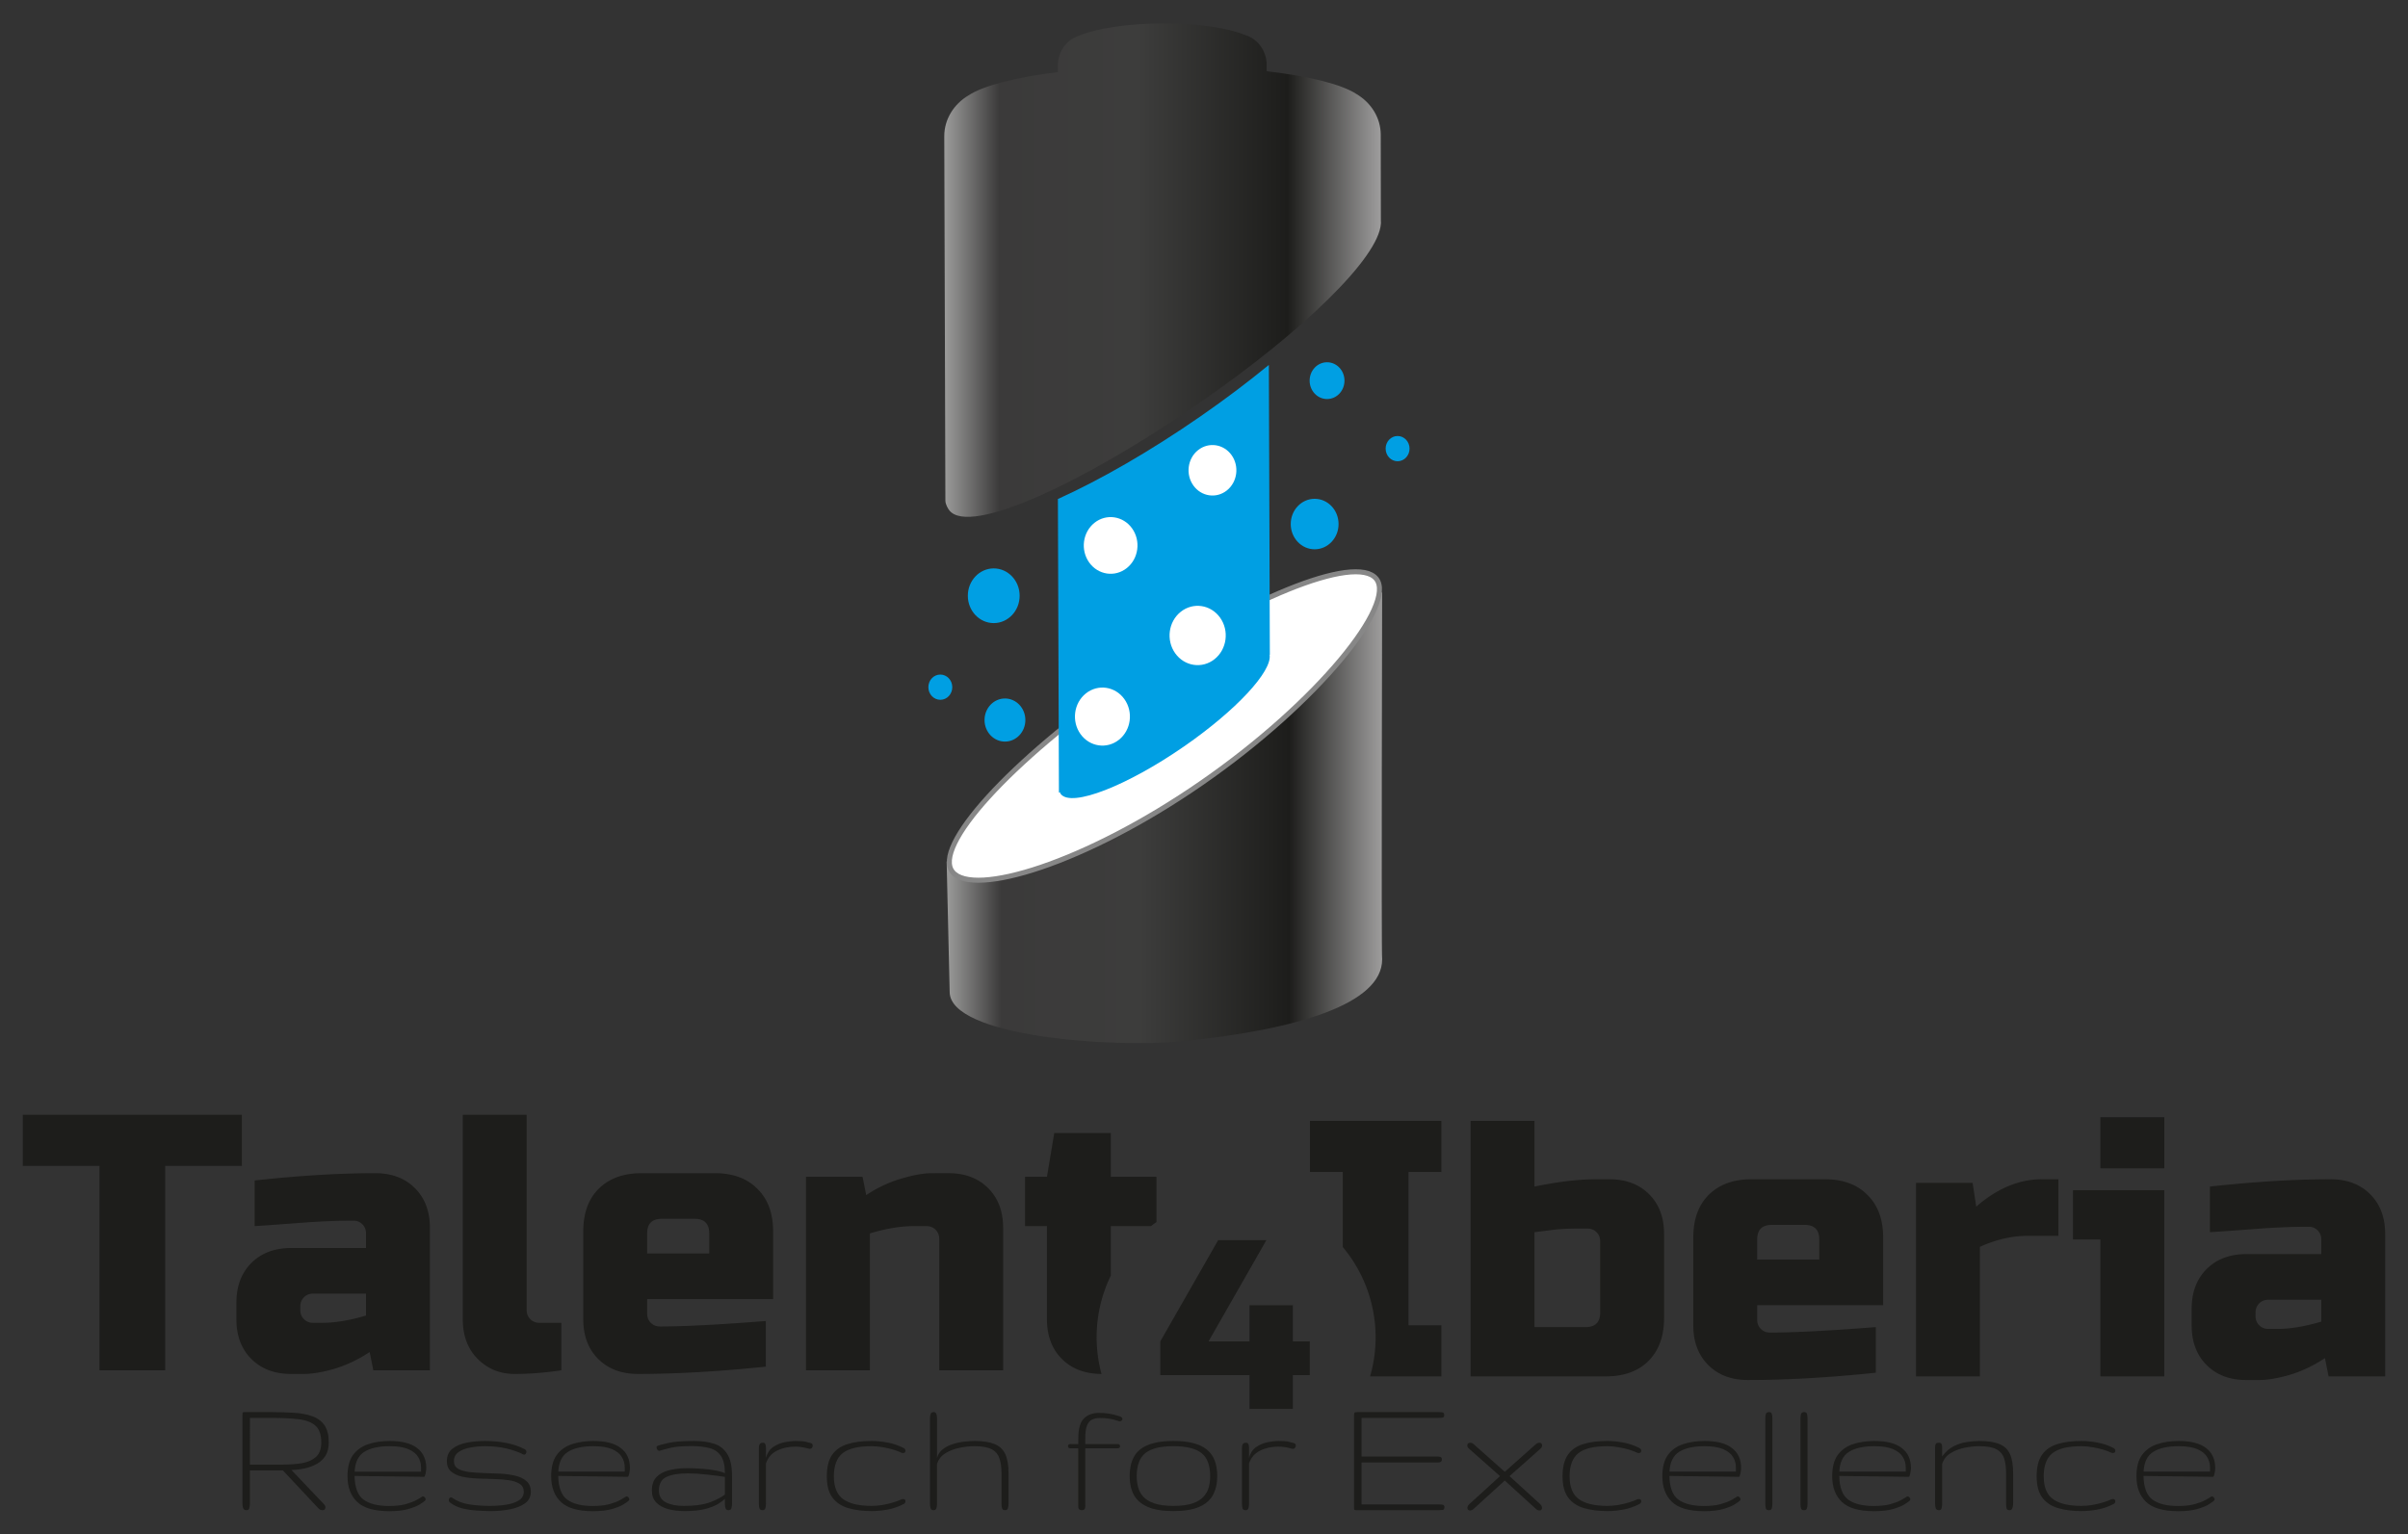 <?xml version="1.0" encoding="UTF-8" standalone="no"?>
<svg
   xmlns:dc="http://purl.org/dc/elements/1.1/"
   xmlns:cc="http://creativecommons.org/ns#"
   xmlns:rdf="http://www.w3.org/1999/02/22-rdf-syntax-ns#"
   xmlns:svg="http://www.w3.org/2000/svg"
   xmlns="http://www.w3.org/2000/svg"
   xmlns:sodipodi="http://sodipodi.sourceforge.net/DTD/sodipodi-0.dtd"
   xmlns:inkscape="http://www.inkscape.org/namespaces/inkscape"
   version="1.1"
   id="svg2"
   xml:space="preserve"
   width="633.147"
   height="403.438"
   viewBox="0 0 633.147 403.438"
   sodipodi:docname="Talent4iberia_h.svg"
   inkscape:version="1.0.2-2 (e86c870879, 2021-01-15)"><rect x="0" y="0" width="633.147" height="403.438" fill="#333333" stroke="none"/><defs
     id="defs6"><clipPath
       clipPathUnits="userSpaceOnUse"
       id="clipPath18"><path
         d="M 0,313.89 H 595.276 V 0 H 0 Z"
         id="path16" /></clipPath><clipPath
       clipPathUnits="userSpaceOnUse"
       id="clipPath72"><path
         d="M 106.26,98.512 C 100.221,98.489 69.645,84.131 55.274,77.22 v 0 c 0,0 0.738,-31.669 0.738,-31.762 v 0 C 56.05,34.602 95.456,31.703 112.943,33.473 v 0 c 27.665,2.801 48.42,9.065 48.382,19.92 v 0 c 0,0.01 0,0.021 0,0.031 v 0 c -0.223,1.451 0,89.455 0,89.455 v 0 C 142.503,124.674 111.978,98.535 106.26,98.512"
         id="path70" /></clipPath><linearGradient
       x1="0"
       y1="0"
       x2="1"
       y2="0"
       gradientUnits="userSpaceOnUse"
       gradientTransform="matrix(106.05,0,0,-106.05,55.275,87.935)"
       spreadMethod="pad"
       id="linearGradient88"><stop
         style="stop-opacity:1;stop-color:#9b9b9a"
         offset="0"
         id="stop78" /><stop
         style="stop-opacity:1;stop-color:#3b3a3a"
         offset="0.125"
         id="stop80" /><stop
         style="stop-opacity:1;stop-color:#3d3d3c"
         offset="0.443"
         id="stop82" /><stop
         style="stop-opacity:1;stop-color:#1d1d1b"
         offset="0.787"
         id="stop84" /><stop
         style="stop-opacity:1;stop-color:#9d9c9c"
         offset="1"
         id="stop86" /></linearGradient><clipPath
       clipPathUnits="userSpaceOnUse"
       id="clipPath98"><path
         d="M 0,313.89 H 595.276 V 0 H 0 Z"
         id="path96" /></clipPath><clipPath
       clipPathUnits="userSpaceOnUse"
       id="clipPath114"><path
         d="M 107.743,281.356 C 99.158,281.322 91.677,280.137 87.596,278.4 v 0 c -3.028,-0.916 -5.252,-3.834 -5.241,-7.324 v 0 l 0.006,-1.551 c -10.293,-1.294 -18.166,-3.308 -21.775,-5.692 v 0 c -3.551,-2.127 -5.906,-5.794 -5.89,-9.975 v 0 l 0.271,-88.71 c 0.003,-0.944 0.657,-2.021 0.994,-2.432 v 0 c 5.012,-6.105 32.619,6.643 61.103,26.374 v 0 c 25.002,17.32 43.388,35.152 43.956,43.484 v 0 c 0.039,0.424 0,0 -0.003,0.741 v 0 l -0.034,20.957 c -0.015,4.181 -2.395,7.83 -5.961,9.929 v 0 c -3.626,2.356 -11.513,4.309 -21.814,5.522 v 0 l -0.005,1.55 c -0.012,3.491 -2.258,6.392 -5.292,7.284 v 0 c -4.034,1.68 -11.368,2.8 -19.797,2.8 v 0 c -0.124,0 -0.247,0 -0.371,-0.001"
         id="path112" /></clipPath><linearGradient
       x1="0"
       y1="0"
       x2="1"
       y2="0"
       gradientUnits="userSpaceOnUse"
       gradientTransform="matrix(106.342,0,0,-106.342,54.695,221.268)"
       spreadMethod="pad"
       id="linearGradient130"><stop
         style="stop-opacity:1;stop-color:#9b9b9a"
         offset="0"
         id="stop120" /><stop
         style="stop-opacity:1;stop-color:#3b3a3a"
         offset="0.125"
         id="stop122" /><stop
         style="stop-opacity:1;stop-color:#3d3d3c"
         offset="0.443"
         id="stop124" /><stop
         style="stop-opacity:1;stop-color:#1d1d1b"
         offset="0.787"
         id="stop126" /><stop
         style="stop-opacity:1;stop-color:#9d9c9c"
         offset="1"
         id="stop128" /></linearGradient><clipPath
       clipPathUnits="userSpaceOnUse"
       id="clipPath140"><path
         d="M 0,313.89 H 595.276 V 0 H 0 Z"
         id="path138" /></clipPath></defs><sodipodi:namedview
     pagecolor="#ffffff"
     bordercolor="#666666"
     borderopacity="1"
     objecttolerance="10"
     gridtolerance="10"
     guidetolerance="10"
     inkscape:pageopacity="0"
     inkscape:pageshadow="2"
     inkscape:window-width="1920"
     inkscape:window-height="991"
     id="namedview4"
     showgrid="false"
     inkscape:zoom="0.6406692"
     inkscape:cx="288.18098"
     inkscape:cy="141.9249"
     inkscape:window-x="-9"
     inkscape:window-y="-9"
     inkscape:window-maximized="1"
     inkscape:current-layer="layer1"
     inkscape:document-rotation="0"
     showguides="true"
     inkscape:guide-bbox="true"
     lock-margins="true"
     fit-margin-top="6"
     fit-margin-left="6"
     fit-margin-right="6"
     fit-margin-bottom="6"><sodipodi:guide
       position="304.078,519.899"
       orientation="1,0"
       id="guide1314" /><sodipodi:guide
       position="898.769,199.921"
       orientation="0,-1"
       id="guide1316" /></sodipodi:namedview><g
     inkscape:groupmode="layer"
     id="layer9"
     inkscape:label="Bateria"
     transform="translate(-79.895,-4.078)"><g
       inkscape:groupmode="layer"
       id="layer3"
       inkscape:label="BateriaCatodos"
       style="display:inline" /><g
       inkscape:groupmode="layer"
       id="layer2"
       inkscape:label="BateriaNucleo"
       style="display:inline"
       transform="matrix(1.333,0,0,-1.333,0,418.52)"><g
         id="g1310"
         transform="matrix(0.81,0,0,0.81,201.89,78.381)"><g
           id="g1214"
           style="display:inline"><g
             id="g1195"><g
               id="g66"><g
                 id="g68"
                 clip-path="url(#clipPath72)"><g
                   id="g74"><g
                     id="g76"><path
                       d="M 106.26,98.512 C 100.221,98.489 69.645,84.131 55.274,77.22 v 0 c 0,0 0.738,-31.669 0.738,-31.762 v 0 C 56.05,34.602 95.456,31.703 112.943,33.473 v 0 c 27.665,2.801 48.42,9.065 48.382,19.92 v 0 c 0,0.01 0,0.021 0,0.031 v 0 c -0.223,1.451 0,89.455 0,89.455 v 0 C 142.503,124.674 111.978,98.535 106.26,98.512"
                       style="fill:url(#linearGradient88);stroke:none"
                       id="path90" /></g></g></g></g><g
               id="g92"><g
                 id="g94"
                 clip-path="url(#clipPath98)"><g
                   id="g100"
                   transform="translate(56.729,74.664)"><path
                     d="M 0,0 C 5.012,-6.105 32.175,1.984 60.659,21.715 89.142,41.447 108.16,65.347 103.148,71.452 98.136,77.558 70.983,66.512 42.5,46.781 14.016,27.05 -5.012,6.105 0,0"
                     style="fill:#ffffff;fill-opacity:1;fill-rule:nonzero;stroke:none"
                     id="path102" /></g><g
                   id="g104"
                   transform="translate(56.729,74.664)"><path
                     d="M 0,0 C 5.012,-6.105 32.175,1.984 60.659,21.715 89.142,41.447 108.16,65.347 103.148,71.452 98.136,77.558 70.983,66.512 42.5,46.781 14.016,27.05 -5.012,6.105 0,0 Z"
                     style="fill:none;stroke:#878787;stroke-width:1.225;stroke-linecap:butt;stroke-linejoin:miter;stroke-miterlimit:10;stroke-dasharray:none;stroke-opacity:1"
                     id="path106" /></g></g></g></g><g
             id="g108"><g
               id="g110"
               clip-path="url(#clipPath114)"><g
                 id="g116"><g
                   id="g118"><path
                     d="M 107.743,281.356 C 99.158,281.322 91.677,280.137 87.596,278.4 v 0 c -3.028,-0.916 -5.252,-3.834 -5.241,-7.324 v 0 l 0.006,-1.551 c -10.293,-1.294 -18.166,-3.308 -21.775,-5.692 v 0 c -3.551,-2.127 -5.906,-5.794 -5.89,-9.975 v 0 l 0.271,-88.71 c 0.003,-0.944 0.657,-2.021 0.994,-2.432 v 0 c 5.012,-6.105 32.619,6.643 61.103,26.374 v 0 c 25.002,17.32 43.388,35.152 43.956,43.484 v 0 c 0.039,0.424 0,0 -0.003,0.741 v 0 l -0.034,20.957 c -0.015,4.181 -2.395,7.83 -5.961,9.929 v 0 c -3.626,2.356 -11.513,4.309 -21.814,5.522 v 0 l -0.005,1.55 c -0.012,3.491 -2.258,6.392 -5.292,7.284 v 0 c -4.034,1.68 -11.368,2.8 -19.797,2.8 v 0 c -0.124,0 -0.247,0 -0.371,-0.001"
                     style="fill:url(#linearGradient130);stroke:none"
                     id="path132" /></g></g></g></g></g><g
           id="g1238"><g
             id="g142"
             transform="translate(117.076,185.644)"><path
               d="m 0,0 c -12.395,-8.586 -24.533,-15.522 -34.709,-20.121 l 0.25,-71.531 0.216,0.14 c 0.072,-0.181 0.145,-0.362 0.268,-0.512 2.639,-3.216 16.068,1.999 29.995,11.646 12.747,8.83 21.462,18.296 20.829,22.305 l 0.056,0.036 -0.058,16.423 h 0.005 L 16.663,12.537 C 11.62,8.405 6.029,4.177 0,0"
               style="fill:#009fe3;fill-opacity:1;fill-rule:nonzero;stroke:none"
               id="path144" /></g><g
             id="g146"
             transform="translate(168,177.808)"><path
               d="m 0,0 c 0.006,-1.698 -1.293,-3.08 -2.901,-3.086 -1.608,-0.006 -2.916,1.365 -2.922,3.063 -0.006,1.698 1.292,3.08 2.901,3.086 C -1.314,3.069 -0.006,1.698 0,0"
               style="fill:#009fe3;fill-opacity:1;fill-rule:nonzero;stroke:none"
               id="path148" /></g><g
             id="g150"
             transform="translate(56.646,119.701)"><path
               d="m 0,0 c 0.006,-1.698 -1.293,-3.08 -2.901,-3.086 -1.608,-0.006 -2.916,1.365 -2.922,3.063 -0.006,1.698 1.292,3.08 2.901,3.086 C -1.314,3.069 -0.006,1.698 0,0"
               style="fill:#009fe3;fill-opacity:1;fill-rule:nonzero;stroke:none"
               id="path152" /></g><g
             id="g154"
             transform="translate(144.913,153.276)"><path
               d="m 0,0 c -3.216,-0.013 -5.833,2.73 -5.845,6.126 -0.012,3.396 2.586,6.159 5.802,6.172 C 3.173,12.31 5.79,9.568 5.802,6.172 5.814,2.776 3.216,0.013 0,0"
               style="fill:#009fe3;fill-opacity:1;fill-rule:nonzero;stroke:none"
               id="path156" /></g><g
             id="g158"
             transform="translate(152.154,194.371)"><path
               d="m 0,0 c 0.009,-2.474 -1.884,-4.487 -4.227,-4.496 -2.343,-0.009 -4.25,1.989 -4.258,4.463 -0.009,2.474 1.884,4.487 4.227,4.496 C -1.915,4.472 -0.009,2.474 0,0"
               style="fill:#009fe3;fill-opacity:1;fill-rule:nonzero;stroke:none"
               id="path160" /></g><g
             id="g162"
             transform="translate(60.435,141.934)"><path
               d="M 0,0 C -0.013,3.678 2.801,6.671 6.284,6.685 9.768,6.698 12.602,3.727 12.615,0.049 12.628,-3.629 9.814,-6.622 6.331,-6.635 2.847,-6.649 0.013,-3.678 0,0"
               style="fill:#009fe3;fill-opacity:1;fill-rule:nonzero;stroke:none"
               id="path164" /></g><g
             id="g166"
             transform="translate(64.502,111.666)"><path
               d="M 0,0 C -0.01,2.899 2.207,5.257 4.952,5.268 7.697,5.278 9.931,2.937 9.941,0.039 9.951,-2.86 7.734,-5.218 4.989,-5.229 2.244,-5.24 0.01,-2.899 0,0"
               style="fill:#009fe3;fill-opacity:1;fill-rule:nonzero;stroke:none"
               id="path168" /></g><g
             id="g170"
             transform="translate(123.512,167.612)"><path
               d="m 0,0 c -2.568,-2.045 -6.219,-1.504 -8.156,1.208 -1.936,2.711 -1.424,6.567 1.144,8.611 2.568,2.045 6.22,1.504 8.156,-1.207 C 3.08,5.9 2.568,2.045 0,0"
               style="fill:#ffffff;fill-opacity:1;fill-rule:nonzero;stroke:none"
               id="path172" /></g><g
             id="g174"
             transform="translate(99.147,148.701)"><path
               d="m 0,0 c -2.884,-2.296 -6.984,-1.689 -9.158,1.356 -2.174,3.045 -1.599,7.374 1.284,9.67 C -4.99,13.322 -0.89,12.714 1.284,9.67 3.459,6.625 2.884,2.296 0,0"
               style="fill:#ffffff;fill-opacity:1;fill-rule:nonzero;stroke:none"
               id="path176" /></g><g
             id="g178"
             transform="translate(97.242,106.884)"><path
               d="m 0,0 c -2.952,-2.35 -7.149,-1.729 -9.375,1.388 -2.226,3.117 -1.637,7.549 1.315,9.899 2.952,2.35 7.149,1.729 9.375,-1.388 C 3.541,6.782 2.952,2.35 0,0"
               style="fill:#ffffff;fill-opacity:1;fill-rule:nonzero;stroke:none"
               id="path180" /></g><g
             id="g182"
             transform="translate(120.518,126.516)"><path
               d="m 0,0 c -3.016,-2.402 -7.305,-1.766 -9.58,1.419 -2.274,3.185 -1.673,7.713 1.344,10.115 3.016,2.401 7.305,1.766 9.58,-1.419 C 3.618,6.93 3.016,2.402 0,0"
               style="fill:#ffffff;fill-opacity:1;fill-rule:nonzero;stroke:none"
               id="path184" /></g></g></g></g></g><g
     inkscape:groupmode="layer"
     id="layer11"
     inkscape:label="TextoHorizontal"
     style="display:inline"
     transform="translate(-79.895,-4.078)"><g
       inkscape:groupmode="layer"
       id="layer14"
       inkscape:label="ResearchForExcellence" /><g
       inkscape:groupmode="layer"
       id="layer13"
       inkscape:label="Talent4Iberia"><g
         inkscape:groupmode="layer"
         id="layer12"
         inkscape:label="4" /><g
         inkscape:groupmode="layer"
         id="layer4"
         inkscape:label="Iberia" /><g
         inkscape:groupmode="layer"
         id="layer1"
         inkscape:label="Talent"><g
           id="g1109"
           transform="translate(82.593,391.778)"><g
             aria-label="Research for Excellence"
             id="text1094"
             style="font-size:47.436px;line-height:1.25;font-family:Gruppo;-inkscape-font-specification:Gruppo;display:inline;fill:#1d1d1b;fill-opacity:1;stroke-width:0.494"><path
               d="m 62.132,9.484 q -0.672,0 -0.88,-0.51 Q 61.043,8.442 61.043,7.724 V -15.462 q 0,-0.672 0.093,-0.764 0.093,-0.093 0.764,-0.093 h 6.717 q 3.243,0 5.976,0.185 2.756,0.162 4.818,0.903 2.061,0.718 3.196,2.363 1.135,1.621 1.135,4.563 0,2.108 -0.88,3.497 -0.88,1.367 -2.339,2.154 -1.436,0.788 -3.173,1.158 -1.714,0.347 -3.405,0.417 l 8.524,8.964 q 0.394,0.394 0.394,0.834 0,0.764 -0.788,0.764 -0.232,0 -0.533,-0.116 Q 81.24,9.229 80.962,8.928 L 71.674,-0.985 H 63.012 V 7.724 q 0,0.672 -0.162,1.228 -0.162,0.533 -0.718,0.533 z m 0.88,-11.998 h 8.686 q 2.687,0 4.98,-0.371 2.293,-0.394 3.683,-1.621 1.413,-1.251 1.413,-3.799 0,-3.081 -1.506,-4.424 -1.506,-1.367 -4.447,-1.714 -2.918,-0.347 -7.203,-0.347 h -5.605 z"
               style="fill:#1d1d1b;fill-opacity:1;stroke-width:0.494"
               id="path911" /><path
               d="m 99.608,9.739 q -5.791,0 -8.362,-2.409 -2.571,-2.432 -2.571,-6.763 0,-3.59 1.459,-5.605 1.482,-2.015 4.007,-2.849 2.525,-0.834 5.628,-0.834 4.818,0 7.203,1.853 2.409,1.83 2.409,5.258 0,0.625 -0.185,1.482 -0.185,0.834 -0.371,0.834 L 90.528,0.474 q 0.093,4.563 2.363,6.231 2.293,1.668 6.694,1.668 2.594,0 4.331,-0.463 1.76,-0.486 2.826,-1.065 1.089,-0.602 1.598,-0.95 0.07,-0.046 0.185,-0.046 0.255,0 0.463,0.255 0.232,0.232 0.232,0.51 0,0.255 -0.232,0.417 -0.255,0.255 -1.32,0.926 -1.042,0.649 -3.034,1.228 -1.969,0.556 -5.026,0.556 z M 90.552,-0.661 h 17.464 V -1.75 q 0,-1.552 -0.788,-2.803 -0.788,-1.274 -2.594,-2.038 -1.807,-0.764 -4.864,-0.764 -4.285,0 -6.671,1.482 -2.363,1.482 -2.548,5.211 z"
               style="fill:#1d1d1b;fill-opacity:1;stroke-width:0.494"
               id="path913" /><path
               d="m 126.337,9.715 q -1.645,0 -3.636,-0.139 -1.992,-0.116 -3.868,-0.579 -1.853,-0.486 -3.196,-1.529 -0.324,-0.255 -0.324,-0.602 0,-0.741 0.602,-0.741 0.185,0 0.278,0.093 1.946,1.343 4.47,1.737 2.525,0.394 5.443,0.394 2.316,0 4.354,-0.324 2.038,-0.324 3.289,-1.135 1.274,-0.811 1.274,-2.247 0,-1.413 -1.112,-2.108 -1.089,-0.695 -2.895,-0.95 -1.783,-0.255 -3.938,-0.301 -2.154,-0.046 -4.331,-0.139 -2.154,-0.093 -3.961,-0.486 -1.783,-0.417 -2.895,-1.367 -1.089,-0.95 -1.089,-2.71 0,-2.131 1.459,-3.266 1.482,-1.158 3.775,-1.598 2.293,-0.44 4.748,-0.44 2.965,0 5.628,0.51 2.687,0.51 4.887,1.668 0.371,0.208 0.417,0.649 0,0.301 -0.185,0.533 -0.185,0.232 -0.417,0.232 -0.139,0 -0.185,-0.046 -1.969,-0.996 -4.493,-1.575 -2.525,-0.602 -5.559,-0.602 -2.085,0 -3.984,0.371 -1.876,0.347 -3.057,1.204 -1.181,0.857 -1.181,2.363 0,1.343 1.089,1.992 1.112,0.625 2.895,0.857 1.807,0.232 3.961,0.278 2.177,0.046 4.331,0.162 2.154,0.116 3.938,0.556 1.807,0.44 2.895,1.436 1.112,0.973 1.112,2.779 0,1.899 -1.506,3.011 -1.482,1.089 -3.891,1.575 -2.409,0.486 -5.142,0.486 z"
               style="fill:#1d1d1b;fill-opacity:1;stroke-width:0.494"
               id="path915" /><path
               d="m 153.159,9.739 q -5.791,0 -8.362,-2.409 -2.571,-2.432 -2.571,-6.763 0,-3.59 1.459,-5.605 1.482,-2.015 4.007,-2.849 2.525,-0.834 5.628,-0.834 4.818,0 7.203,1.853 2.409,1.83 2.409,5.258 0,0.625 -0.185,1.482 -0.185,0.834 -0.371,0.834 L 144.079,0.474 q 0.093,4.563 2.363,6.231 2.293,1.668 6.694,1.668 2.594,0 4.331,-0.463 1.76,-0.486 2.826,-1.065 1.089,-0.602 1.598,-0.95 0.07,-0.046 0.185,-0.046 0.255,0 0.463,0.255 0.232,0.232 0.232,0.51 0,0.255 -0.232,0.417 -0.255,0.255 -1.32,0.926 -1.042,0.649 -3.034,1.228 -1.969,0.556 -5.026,0.556 z m -9.056,-10.4 h 17.464 V -1.75 q 0,-1.552 -0.788,-2.803 -0.788,-1.274 -2.594,-2.038 -1.807,-0.764 -4.864,-0.764 -4.285,0 -6.671,1.482 -2.363,1.482 -2.548,5.211 z"
               style="fill:#1d1d1b;fill-opacity:1;stroke-width:0.494"
               id="path917" /><path
               d="m 177.224,9.715 q -2.363,0 -4.308,-0.533 -1.922,-0.556 -3.081,-1.737 -1.135,-1.204 -1.135,-3.15 0,-2.27 1.228,-3.544 1.228,-1.274 3.312,-1.783 2.085,-0.533 4.679,-0.533 2.965,0 5.721,0.324 2.779,0.324 4.262,0.973 0,-3.081 -1.089,-4.586 -1.065,-1.529 -3.034,-2.015 -1.946,-0.51 -4.586,-0.51 -3.613,0 -5.42,0.417 -1.807,0.417 -2.918,0.788 -0.139,0.046 -0.185,0.046 -0.278,0 -0.51,-0.278 -0.232,-0.301 -0.232,-0.602 0,-0.301 0.278,-0.44 0.394,-0.185 2.664,-0.718 2.27,-0.556 6.995,-0.556 2.849,0 5.096,0.695 2.247,0.672 3.521,2.664 1.297,1.969 1.297,5.86 V 7.863 q 0,0.533 -0.162,1.089 -0.139,0.533 -0.788,0.533 -0.533,0 -0.741,-0.486 -0.185,-0.486 -0.185,-1.228 V 6.473 q -0.672,0.695 -1.969,1.459 -1.274,0.741 -3.382,1.274 -2.108,0.51 -5.327,0.51 z M 177.039,8.349 q 4.563,0 7.134,-1.019 2.571,-1.019 3.729,-1.969 V 0.705 q -2.247,-0.324 -4.795,-0.602 -2.525,-0.301 -5.003,-0.301 -3.567,0 -5.559,0.926 -1.992,0.926 -1.992,3.567 0,2.2 1.83,3.127 1.83,0.926 4.656,0.926 z"
               style="fill:#1d1d1b;fill-opacity:1;stroke-width:0.494"
               id="path919" /><path
               d="m 197.792,9.484 q -0.649,0 -0.811,-0.51 -0.139,-0.51 -0.139,-1.112 V -6.961 q 0,-0.533 0.185,-0.903 0.208,-0.394 0.857,-0.394 0.51,0 0.649,0.371 0.162,0.371 0.162,0.926 v 2.687 q 0.51,-1.899 1.876,-2.849 1.39,-0.95 3.011,-1.274 1.621,-0.324 2.826,-0.324 1.783,0 2.617,0.185 0.834,0.185 1.482,0.371 0.486,0.139 0.486,0.695 0,0.301 -0.208,0.556 -0.185,0.255 -0.579,0.255 -0.093,0 -0.139,0 -0.023,-0.023 -0.139,-0.046 -0.903,-0.255 -1.737,-0.394 -0.834,-0.139 -1.783,-0.139 -2.733,0 -4.864,1.089 -2.108,1.065 -2.849,3.359 V 7.863 q 0,0.602 -0.162,1.112 -0.162,0.51 -0.741,0.51 z"
               style="fill:#1d1d1b;fill-opacity:1;stroke-width:0.494"
               id="path921" /><path
               d="m 226.467,9.715 q -3.497,0 -6.161,-0.788 -2.64,-0.788 -4.123,-2.756 -1.482,-1.992 -1.482,-5.605 0,-3.59 1.367,-5.605 1.39,-2.015 4.03,-2.849 2.64,-0.834 6.37,-0.834 2.038,0 4.216,0.417 2.2,0.394 4.216,1.436 0.486,0.255 0.486,0.718 0,0.602 -0.649,0.602 -0.208,0 -0.486,-0.116 -0.741,-0.371 -2.015,-0.764 -1.274,-0.394 -2.803,-0.649 -1.506,-0.278 -2.965,-0.278 -5.304,0 -7.62,1.853 -2.293,1.83 -2.293,6.068 0,4.262 2.455,6.022 2.478,1.76 7.435,1.76 1.482,0 2.988,-0.255 1.529,-0.278 2.803,-0.672 1.274,-0.394 2.015,-0.764 0.278,-0.116 0.486,-0.116 0.649,0 0.649,0.602 0,0.463 -0.486,0.718 -2.015,1.042 -4.216,1.459 -2.177,0.394 -4.216,0.394 z"
               style="fill:#1d1d1b;fill-opacity:1;stroke-width:0.494"
               id="path923" /><path
               d="m 242.796,9.484 q -0.649,0 -0.811,-0.533 -0.162,-0.533 -0.162,-1.135 V -14.697 q 0,-0.556 0.162,-1.089 0.162,-0.533 0.811,-0.533 0.556,0 0.718,0.51 0.162,0.51 0.162,1.112 v 10.423 q 0.394,-1.39 1.506,-2.27 1.135,-0.88 2.617,-1.343 1.482,-0.486 3.011,-0.649 1.529,-0.185 2.71,-0.185 3.335,0 5.281,0.811 1.969,0.788 2.826,2.64 0.857,1.853 0.857,5.073 V 7.816 q 0,0.602 -0.162,1.135 -0.162,0.533 -0.718,0.533 -0.672,0 -0.834,-0.533 -0.139,-0.533 -0.139,-1.135 v -8.014 q 0,-2.409 -0.556,-3.984 -0.533,-1.598 -2.061,-2.386 -1.529,-0.788 -4.493,-0.788 -1.783,0 -3.868,0.417 -2.085,0.417 -3.752,1.436 -1.668,1.019 -2.224,2.849 V 7.816 q 0,0.602 -0.162,1.135 -0.162,0.533 -0.718,0.533 z"
               style="fill:#1d1d1b;fill-opacity:1;stroke-width:0.494"
               id="path925" /><path
               d="m 281.732,9.484 q -0.324,0 -0.625,-0.185 Q 280.806,9.09 280.806,8.349 V -6.799 h -2.038 q -0.649,0 -0.649,-0.556 0,-0.556 0.649,-0.556 h 2.061 v -1.506 q 0,-3.752 1.459,-5.211 1.482,-1.482 3.961,-1.482 1.39,0 2.571,0.185 1.204,0.162 2.895,0.718 0.718,0.255 0.718,0.718 0,0.162 -0.185,0.371 -0.185,0.208 -0.533,0.208 -0.232,0 -0.44,-0.093 -1.251,-0.44 -2.432,-0.602 -1.158,-0.162 -2.27,-0.162 -1.204,0 -2.085,0.394 -0.88,0.394 -1.367,1.552 -0.463,1.135 -0.463,3.405 v 1.506 h 8.454 q 0.695,0 0.695,0.556 0,0.556 -0.695,0.556 h -8.454 V 8.349 q 0,0.741 -0.278,0.95 -0.255,0.185 -0.649,0.185 z"
               style="fill:#1d1d1b;fill-opacity:1;stroke-width:0.494"
               id="path927" /><path
               d="m 305.844,9.715 q -4.262,0 -6.787,-1.112 -2.525,-1.112 -3.636,-3.15 -1.089,-2.061 -1.089,-4.887 0,-4.91 2.779,-7.088 2.803,-2.2 8.732,-2.2 5.93,0 8.709,2.2 2.803,2.177 2.803,7.088 0,2.826 -1.112,4.887 -1.089,2.038 -3.613,3.15 -2.525,1.112 -6.787,1.112 z m 0,-1.367 q 3.15,0 5.073,-0.672 1.922,-0.672 2.895,-1.807 0.996,-1.135 1.343,-2.502 0.347,-1.39 0.347,-2.803 0,-4.308 -2.293,-6.115 -2.293,-1.807 -7.366,-1.807 -5.073,0 -7.366,1.807 -2.293,1.807 -2.293,6.115 0,1.413 0.347,2.803 0.347,1.367 1.32,2.502 0.996,1.135 2.918,1.807 1.922,0.672 5.073,0.672 z"
               style="fill:#1d1d1b;fill-opacity:1;stroke-width:0.494"
               id="path929" /><path
               d="m 324.814,9.484 q -0.649,0 -0.811,-0.51 -0.139,-0.51 -0.139,-1.112 V -6.961 q 0,-0.533 0.185,-0.903 0.208,-0.394 0.857,-0.394 0.51,0 0.649,0.371 0.162,0.371 0.162,0.926 v 2.687 q 0.51,-1.899 1.876,-2.849 1.39,-0.95 3.011,-1.274 1.621,-0.324 2.826,-0.324 1.783,0 2.617,0.185 0.834,0.185 1.482,0.371 0.486,0.139 0.486,0.695 0,0.301 -0.208,0.556 -0.185,0.255 -0.579,0.255 -0.093,0 -0.139,0 -0.023,-0.023 -0.139,-0.046 -0.903,-0.255 -1.737,-0.394 -0.834,-0.139 -1.783,-0.139 -2.733,0 -4.864,1.089 -2.108,1.065 -2.849,3.359 V 7.863 q 0,0.602 -0.162,1.112 -0.162,0.51 -0.741,0.51 z"
               style="fill:#1d1d1b;fill-opacity:1;stroke-width:0.494"
               id="path931" /><path
               d="m 353.929,9.484 q -0.44,0 -0.533,-0.139 -0.07,-0.139 -0.07,-0.672 V -15.23 q 0,-0.672 0.093,-0.88 0.093,-0.208 0.764,-0.208 h 21.147 q 0.672,0 1.181,0.069 0.533,0.069 0.533,0.741 0,0.579 -0.533,0.649 -0.51,0.069 -1.181,0.069 h -20.035 v 10.145 h 19.919 q 0.51,0 0.857,0.139 0.347,0.139 0.347,0.602 0,0.51 -0.301,0.672 -0.278,0.162 -0.741,0.162 H 355.295 V 7.955 h 20.082 q 0.672,0 1.181,0.069 0.533,0.069 0.533,0.649 0,0.672 -0.44,0.741 -0.417,0.046 -1.089,0.069 z"
               style="fill:#1d1d1b;fill-opacity:1;stroke-width:0.494"
               id="path933" /><path
               d="m 383.854,9.553 q -0.718,0 -0.718,-0.718 0,-0.463 0.533,-0.973 L 391.706,0.52 383.576,-6.683 q -0.463,-0.394 -0.463,-0.857 0,-0.718 0.764,-0.718 0.51,0 0.95,0.417 l 8.13,7.227 8.13,-7.227 q 0.486,-0.417 0.926,-0.417 0.764,0 0.764,0.718 0,0.44 -0.44,0.857 l -8.13,7.203 8.037,7.342 q 0.51,0.486 0.51,0.996 0,0.695 -0.695,0.695 -0.486,0 -0.973,-0.463 l -8.13,-7.412 -8.13,7.412 q -0.486,0.463 -0.973,0.463 z"
               style="fill:#1d1d1b;fill-opacity:1;stroke-width:0.494"
               id="path935" /><path
               d="m 419.918,9.715 q -3.497,0 -6.161,-0.788 -2.64,-0.788 -4.123,-2.756 -1.482,-1.992 -1.482,-5.605 0,-3.59 1.367,-5.605 1.39,-2.015 4.03,-2.849 2.64,-0.834 6.37,-0.834 2.038,0 4.216,0.417 2.2,0.394 4.216,1.436 0.486,0.255 0.486,0.718 0,0.602 -0.649,0.602 -0.208,0 -0.486,-0.116 -0.741,-0.371 -2.015,-0.764 -1.274,-0.394 -2.803,-0.649 -1.506,-0.278 -2.965,-0.278 -5.304,0 -7.62,1.853 -2.293,1.83 -2.293,6.068 0,4.262 2.455,6.022 2.478,1.76 7.435,1.76 1.482,0 2.988,-0.255 1.529,-0.278 2.803,-0.672 1.274,-0.394 2.015,-0.764 0.278,-0.116 0.486,-0.116 0.649,0 0.649,0.602 0,0.463 -0.486,0.718 -2.015,1.042 -4.216,1.459 -2.177,0.394 -4.216,0.394 z"
               style="fill:#1d1d1b;fill-opacity:1;stroke-width:0.494"
               id="path937" /><path
               d="m 445.326,9.739 q -5.791,0 -8.362,-2.409 -2.571,-2.432 -2.571,-6.763 0,-3.59 1.459,-5.605 1.482,-2.015 4.007,-2.849 2.525,-0.834 5.628,-0.834 4.818,0 7.203,1.853 2.409,1.83 2.409,5.258 0,0.625 -0.185,1.482 -0.185,0.834 -0.371,0.834 L 436.247,0.474 q 0.093,4.563 2.363,6.231 2.293,1.668 6.694,1.668 2.594,0 4.331,-0.463 1.76,-0.486 2.826,-1.065 1.089,-0.602 1.598,-0.95 0.07,-0.046 0.185,-0.046 0.255,0 0.463,0.255 0.232,0.232 0.232,0.51 0,0.255 -0.232,0.417 -0.255,0.255 -1.32,0.926 -1.042,0.649 -3.034,1.228 -1.969,0.556 -5.026,0.556 z m -9.056,-10.4 h 17.464 V -1.75 q 0,-1.552 -0.788,-2.803 -0.788,-1.274 -2.594,-2.038 -1.807,-0.764 -4.864,-0.764 -4.285,0 -6.671,1.482 -2.363,1.482 -2.548,5.211 z"
               style="fill:#1d1d1b;fill-opacity:1;stroke-width:0.494"
               id="path939" /><path
               d="m 462.42,9.484 q -0.672,0 -0.811,-0.463 -0.139,-0.486 -0.139,-1.112 v -22.56 q 0,-0.672 0.139,-1.158 0.162,-0.51 0.857,-0.51 0.579,0 0.718,0.51 0.139,0.51 0.139,1.112 V 7.863 q 0,0.672 -0.162,1.158 -0.162,0.463 -0.741,0.463 z"
               style="fill:#1d1d1b;fill-opacity:1;stroke-width:0.494"
               id="path941" /><path
               d="m 471.662,9.484 q -0.672,0 -0.811,-0.463 -0.139,-0.486 -0.139,-1.112 v -22.56 q 0,-0.672 0.139,-1.158 0.162,-0.51 0.857,-0.51 0.579,0 0.718,0.51 0.139,0.51 0.139,1.112 V 7.863 q 0,0.672 -0.162,1.158 -0.162,0.463 -0.741,0.463 z"
               style="fill:#1d1d1b;fill-opacity:1;stroke-width:0.494"
               id="path943" /><path
               d="m 489.983,9.739 q -5.791,0 -8.362,-2.409 -2.571,-2.432 -2.571,-6.763 0,-3.59 1.459,-5.605 1.482,-2.015 4.007,-2.849 2.525,-0.834 5.628,-0.834 4.818,0 7.203,1.853 2.409,1.83 2.409,5.258 0,0.625 -0.185,1.482 -0.185,0.834 -0.371,0.834 L 480.903,0.474 q 0.093,4.563 2.363,6.231 2.293,1.668 6.694,1.668 2.594,0 4.331,-0.463 1.76,-0.486 2.826,-1.065 1.089,-0.602 1.598,-0.95 0.07,-0.046 0.185,-0.046 0.255,0 0.463,0.255 0.232,0.232 0.232,0.51 0,0.255 -0.232,0.417 -0.255,0.255 -1.32,0.926 -1.042,0.649 -3.034,1.228 -1.969,0.556 -5.026,0.556 z m -9.056,-10.4 h 17.464 V -1.75 q 0,-1.552 -0.788,-2.803 -0.788,-1.274 -2.594,-2.038 -1.807,-0.764 -4.864,-0.764 -4.285,0 -6.671,1.482 -2.363,1.482 -2.548,5.211 z"
               style="fill:#1d1d1b;fill-opacity:1;stroke-width:0.494"
               id="path945" /><path
               d="m 507.1,9.484 q -0.649,0 -0.834,-0.533 -0.162,-0.533 -0.162,-1.135 V -7.193 q 0,-0.394 0.162,-0.718 0.162,-0.347 0.811,-0.347 0.579,0 0.718,0.324 0.162,0.301 0.162,0.741 v 2.548 q 1.297,-1.807 2.988,-2.664 1.691,-0.88 3.474,-1.135 1.783,-0.278 3.359,-0.278 3.312,0 5.235,0.811 1.946,0.788 2.779,2.64 0.834,1.853 0.834,5.073 V 7.816 q 0,0.602 -0.208,1.135 -0.185,0.533 -0.741,0.533 -0.672,0 -0.788,-0.533 -0.116,-0.533 -0.116,-1.135 v -8.014 q 0,-2.409 -0.533,-3.984 -0.533,-1.598 -2.061,-2.386 -1.506,-0.788 -4.47,-0.788 -1.807,0 -3.868,0.417 -2.038,0.417 -3.683,1.436 -1.645,1.019 -2.2,2.849 V 7.816 q 0,0.602 -0.139,1.135 -0.139,0.533 -0.718,0.533 z"
               style="fill:#1d1d1b;fill-opacity:1;stroke-width:0.494"
               id="path947" /><path
               d="m 544.576,9.715 q -3.497,0 -6.161,-0.788 -2.64,-0.788 -4.123,-2.756 -1.482,-1.992 -1.482,-5.605 0,-3.59 1.367,-5.605 1.39,-2.015 4.03,-2.849 2.64,-0.834 6.37,-0.834 2.038,0 4.216,0.417 2.2,0.394 4.216,1.436 0.486,0.255 0.486,0.718 0,0.602 -0.649,0.602 -0.208,0 -0.486,-0.116 -0.741,-0.371 -2.015,-0.764 -1.274,-0.394 -2.803,-0.649 -1.506,-0.278 -2.965,-0.278 -5.304,0 -7.62,1.853 -2.293,1.83 -2.293,6.068 0,4.262 2.455,6.022 2.478,1.76 7.435,1.76 1.482,0 2.988,-0.255 1.529,-0.278 2.803,-0.672 1.274,-0.394 2.015,-0.764 0.278,-0.116 0.486,-0.116 0.649,0 0.649,0.602 0,0.463 -0.486,0.718 -2.015,1.042 -4.216,1.459 -2.177,0.394 -4.216,0.394 z"
               style="fill:#1d1d1b;fill-opacity:1;stroke-width:0.494"
               id="path949" /><path
               d="m 569.985,9.739 q -5.791,0 -8.362,-2.409 -2.571,-2.432 -2.571,-6.763 0,-3.59 1.459,-5.605 1.482,-2.015 4.007,-2.849 2.525,-0.834 5.628,-0.834 4.818,0 7.203,1.853 2.409,1.83 2.409,5.258 0,0.625 -0.185,1.482 -0.185,0.834 -0.371,0.834 L 560.906,0.474 q 0.093,4.563 2.363,6.231 2.293,1.668 6.694,1.668 2.594,0 4.331,-0.463 1.76,-0.486 2.826,-1.065 1.089,-0.602 1.598,-0.95 0.07,-0.046 0.185,-0.046 0.255,0 0.463,0.255 0.232,0.232 0.232,0.51 0,0.255 -0.232,0.417 -0.255,0.255 -1.32,0.926 -1.042,0.649 -3.034,1.228 -1.969,0.556 -5.026,0.556 z m -9.056,-10.4 h 17.464 V -1.75 q 0,-1.552 -0.788,-2.803 -0.788,-1.274 -2.594,-2.038 -1.807,-0.764 -4.864,-0.764 -4.285,0 -6.671,1.482 -2.363,1.482 -2.548,5.211 z"
               style="fill:#1d1d1b;fill-opacity:1;stroke-width:0.494"
               id="path951" /></g><g
             aria-label="4"
             id="text982"
             style="font-size:63.38px;line-height:1.25;font-family:'Russo One';-inkscape-font-specification:'Russo One';display:inline;fill:#1d1d1b;fill-opacity:1;stroke-width:0.66"><path
               d="m 325.838,-26.043 h -23.451 v -8.873 l 15.211,-26.62 h 12.676 l -15.211,26.62 h 10.775 v -9.507 h 11.408 v 9.507 h 4.437 v 8.873 h -4.437 v 8.873 h -11.408 z"
               style="fill:#1d1d1b;fill-opacity:1;stroke-width:0.66"
               id="path954" /></g><path
             id="text978-0"
             style="font-size:96px;line-height:1.25;font-family:'Russo One';-inkscape-font-specification:'Russo One';display:inline;fill:#1d1d1b;fill-opacity:1"
             d="m 549.568,-93.874 v 13.441 h 16.801 v -13.441 z m -207.84,0.961 v 13.439 h 8.641 v 19.744 a 37,37 0 0 1 8.631,23.75 37,37 0 0 1 -1.453,10.266 h 18.742 v -13.439 h -8.641 v -40.32 h 8.641 v -13.439 z m 42.24,0 v 67.199 h 35.52 c 4.8,0 8.544,-1.343 11.232,-4.031 2.752,-2.752 4.129,-6.528 4.129,-11.328 v -22.08 c 0,-4.352 -1.313,-7.841 -3.938,-10.465 -2.624,-2.624 -6.111,-3.936 -10.463,-3.936 h -3.361 c -4.672,0 -10.11,0.64 -16.318,1.92 v -17.279 z m 73.92,15.359 c -4.8,0 -8.576,1.377 -11.328,4.129 -2.688,2.688 -4.031,6.43 -4.031,11.23 v 23.041 c 0,4.352 1.312,7.839 3.936,10.463 2.624,2.624 6.111,3.938 10.463,3.938 10.048,0 21.25,-0.64 33.602,-1.92 v -12 c -12.224,0.96 -21.504,1.439 -27.84,1.439 -0.96,0 -1.76,-0.321 -2.4,-0.961 -0.64,-0.64 -0.961,-1.438 -0.961,-2.398 v -3.84 h 33.121 v -17.762 c 0,-4.8 -1.377,-8.542 -4.129,-11.23 -2.688,-2.752 -6.432,-4.129 -11.232,-4.129 z m 76.32,0 c -6.016,0 -11.777,2.399 -17.281,7.199 l -0.959,-6.238 h -14.881 v 50.879 h 16.801 V -59.793 c 4.288,-1.92 8.448,-2.879 12.48,-2.879 h 8.16 v -14.881 z m 75.84,0 c -9.408,0 -19.968,0.64 -31.68,1.92 v 12 c 3.072,-0.192 7.104,-0.479 12.096,-0.863 5.056,-0.384 9.664,-0.576 13.824,-0.576 0.96,0 1.758,0.319 2.398,0.959 0.64,0.64 0.961,1.44 0.961,2.4 v 3.84 H 587.968 c -4.352,0 -7.841,1.312 -10.465,3.936 -2.624,2.624 -3.936,6.113 -3.936,10.465 v 4.32 c 0,4.352 1.312,7.839 3.936,10.463 2.624,2.624 6.113,3.938 10.465,3.938 h 3.359 c 2.176,0 4.833,-0.448 7.969,-1.344 3.2,-0.96 6.303,-2.432 9.311,-4.416 l 0.961,4.799 h 14.881 v -37.439 c 0,-4.352 -1.313,-7.841 -3.938,-10.465 -2.624,-2.624 -6.111,-3.936 -10.463,-3.936 z m -67.68,2.881 v 12.959 h 7.199 v 36 h 16.801 v -48.959 z m -79.201,9.119 h 8.641 c 2.56,0 3.84,1.28 3.84,3.84 v 5.281 h -16.32 v -5.281 c 0,-2.56 1.28,-3.84 3.84,-3.84 z m -50.879,0.961 h 2.4 c 0.96,0 1.758,0.319 2.398,0.959 0.64,0.64 0.961,1.44 0.961,2.4 V -42.512 c 0,2.56 -1.28,3.84 -3.84,3.84 h -13.439 v -24.961 c 1.088,-0.128 2.592,-0.32 4.512,-0.576 1.984,-0.256 4.32,-0.383 7.008,-0.383 z m 181.439,18.719 h 13.92 v 5.76 c -4.288,1.28 -8.128,1.92 -11.52,1.92 h -2.4 c -0.96,0 -1.76,-0.319 -2.4,-0.959 -0.64,-0.64 -0.959,-1.44 -0.959,-2.4 V -42.512 c 0,-0.96 0.319,-1.76 0.959,-2.4 0.64,-0.64 1.44,-0.961 2.4,-0.961 z" /><path
             id="text974"
             style="font-size:96px;line-height:1.25;font-family:'Russo One';-inkscape-font-specification:'Russo One';fill:#1d1d1b;fill-opacity:1"
             d="m 3.302,-94.514 v 13.439 H 23.462 v 53.76 h 17.279 v -53.76 h 20.16 v -13.439 z m 115.68,0 v 53.76 c 0,4.352 1.312,7.839 3.936,10.463 2.624,2.624 5.855,3.938 9.695,3.938 3.904,0 8.001,-0.321 12.289,-0.961 v -12.48 h -5.76 c -0.96,0 -1.76,-0.319 -2.4,-0.959 -0.64,-0.64 -0.961,-1.44 -0.961,-2.4 v -51.359 z m 155.52,4.799 -1.92,11.52 h -5.76 v 12.961 h 5.76 v 24.48 c 0,4.352 1.312,7.839 3.936,10.463 2.613,2.613 6.082,3.924 10.408,3.936 a 37,37 0 0 1 -1.285,-9.664 37,37 0 0 1 3.74,-16.209 v -13.006 h 10.557 a 37,37 0 0 1 1.443,-1.066 v -11.895 h -12 V -89.716 Z M 95.941,-79.155 c -9.408,0 -19.968,0.64 -31.68,1.92 v 12 c 3.072,-0.192 7.104,-0.479 12.096,-0.863 5.056,-0.384 9.664,-0.576 13.824,-0.576 0.96,0 1.76,0.319 2.4,0.959 0.64,0.64 0.959,1.44 0.959,2.4 v 3.84 H 73.861 c -4.352,0 -7.839,1.312 -10.463,3.936 -2.624,2.624 -3.938,6.113 -3.938,10.465 v 4.32 c 0,4.352 1.313,7.839 3.938,10.463 2.624,2.624 6.111,3.938 10.463,3.938 h 3.361 c 2.176,0 4.831,-0.45 7.967,-1.346 3.2,-0.96 6.304,-2.432 9.312,-4.416 l 0.959,4.801 h 14.881 v -37.439 c 0,-4.352 -1.312,-7.841 -3.936,-10.465 -2.624,-2.624 -6.113,-3.936 -10.465,-3.936 z m 70.08,0 c -4.8,0 -8.576,1.375 -11.328,4.127 -2.688,2.688 -4.031,6.432 -4.031,11.232 v 23.041 c 0,4.352 1.312,7.839 3.936,10.463 2.624,2.624 6.113,3.938 10.465,3.938 10.048,0 21.248,-0.642 33.6,-1.922 v -12 c -12.224,0.96 -21.504,1.441 -27.84,1.441 -0.96,0 -1.76,-0.321 -2.4,-0.961 -0.64,-0.64 -0.961,-1.44 -0.961,-2.4 v -3.84 h 33.121 v -17.76 c 0,-4.8 -1.377,-8.544 -4.129,-11.232 -2.688,-2.752 -6.432,-4.127 -11.232,-4.127 z m 76.32,0 c -2.176,0 -4.864,0.479 -8.064,1.439 -3.136,0.896 -6.209,2.336 -9.217,4.32 l -0.959,-4.801 h -14.881 v 50.881 h 16.801 v -36 c 4.288,-1.28 8.128,-1.92 11.52,-1.92 h 3.361 c 0.96,0 1.758,0.319 2.398,0.959 0.64,0.64 0.961,1.44 0.961,2.4 v 34.561 h 16.799 v -37.439 c 0,-4.352 -1.312,-7.841 -3.936,-10.465 -2.624,-2.624 -6.111,-3.936 -10.463,-3.936 z m -71.041,12 h 8.641 c 2.56,0 3.84,1.28 3.84,3.84 v 5.279 h -16.32 v -5.279 c 0,-2.56 1.28,-3.84 3.84,-3.84 z M 79.62,-47.475 H 93.54 v 5.76 c -4.288,1.28 -8.128,1.92 -11.52,1.92 h -2.4 c -0.96,0 -1.758,-0.319 -2.398,-0.959 -0.64,-0.64 -0.961,-1.44 -0.961,-2.4 v -0.961 c 0,-0.96 0.321,-1.758 0.961,-2.398 0.64,-0.64 1.438,-0.961 2.398,-0.961 z" /></g></g></g></g></svg>
